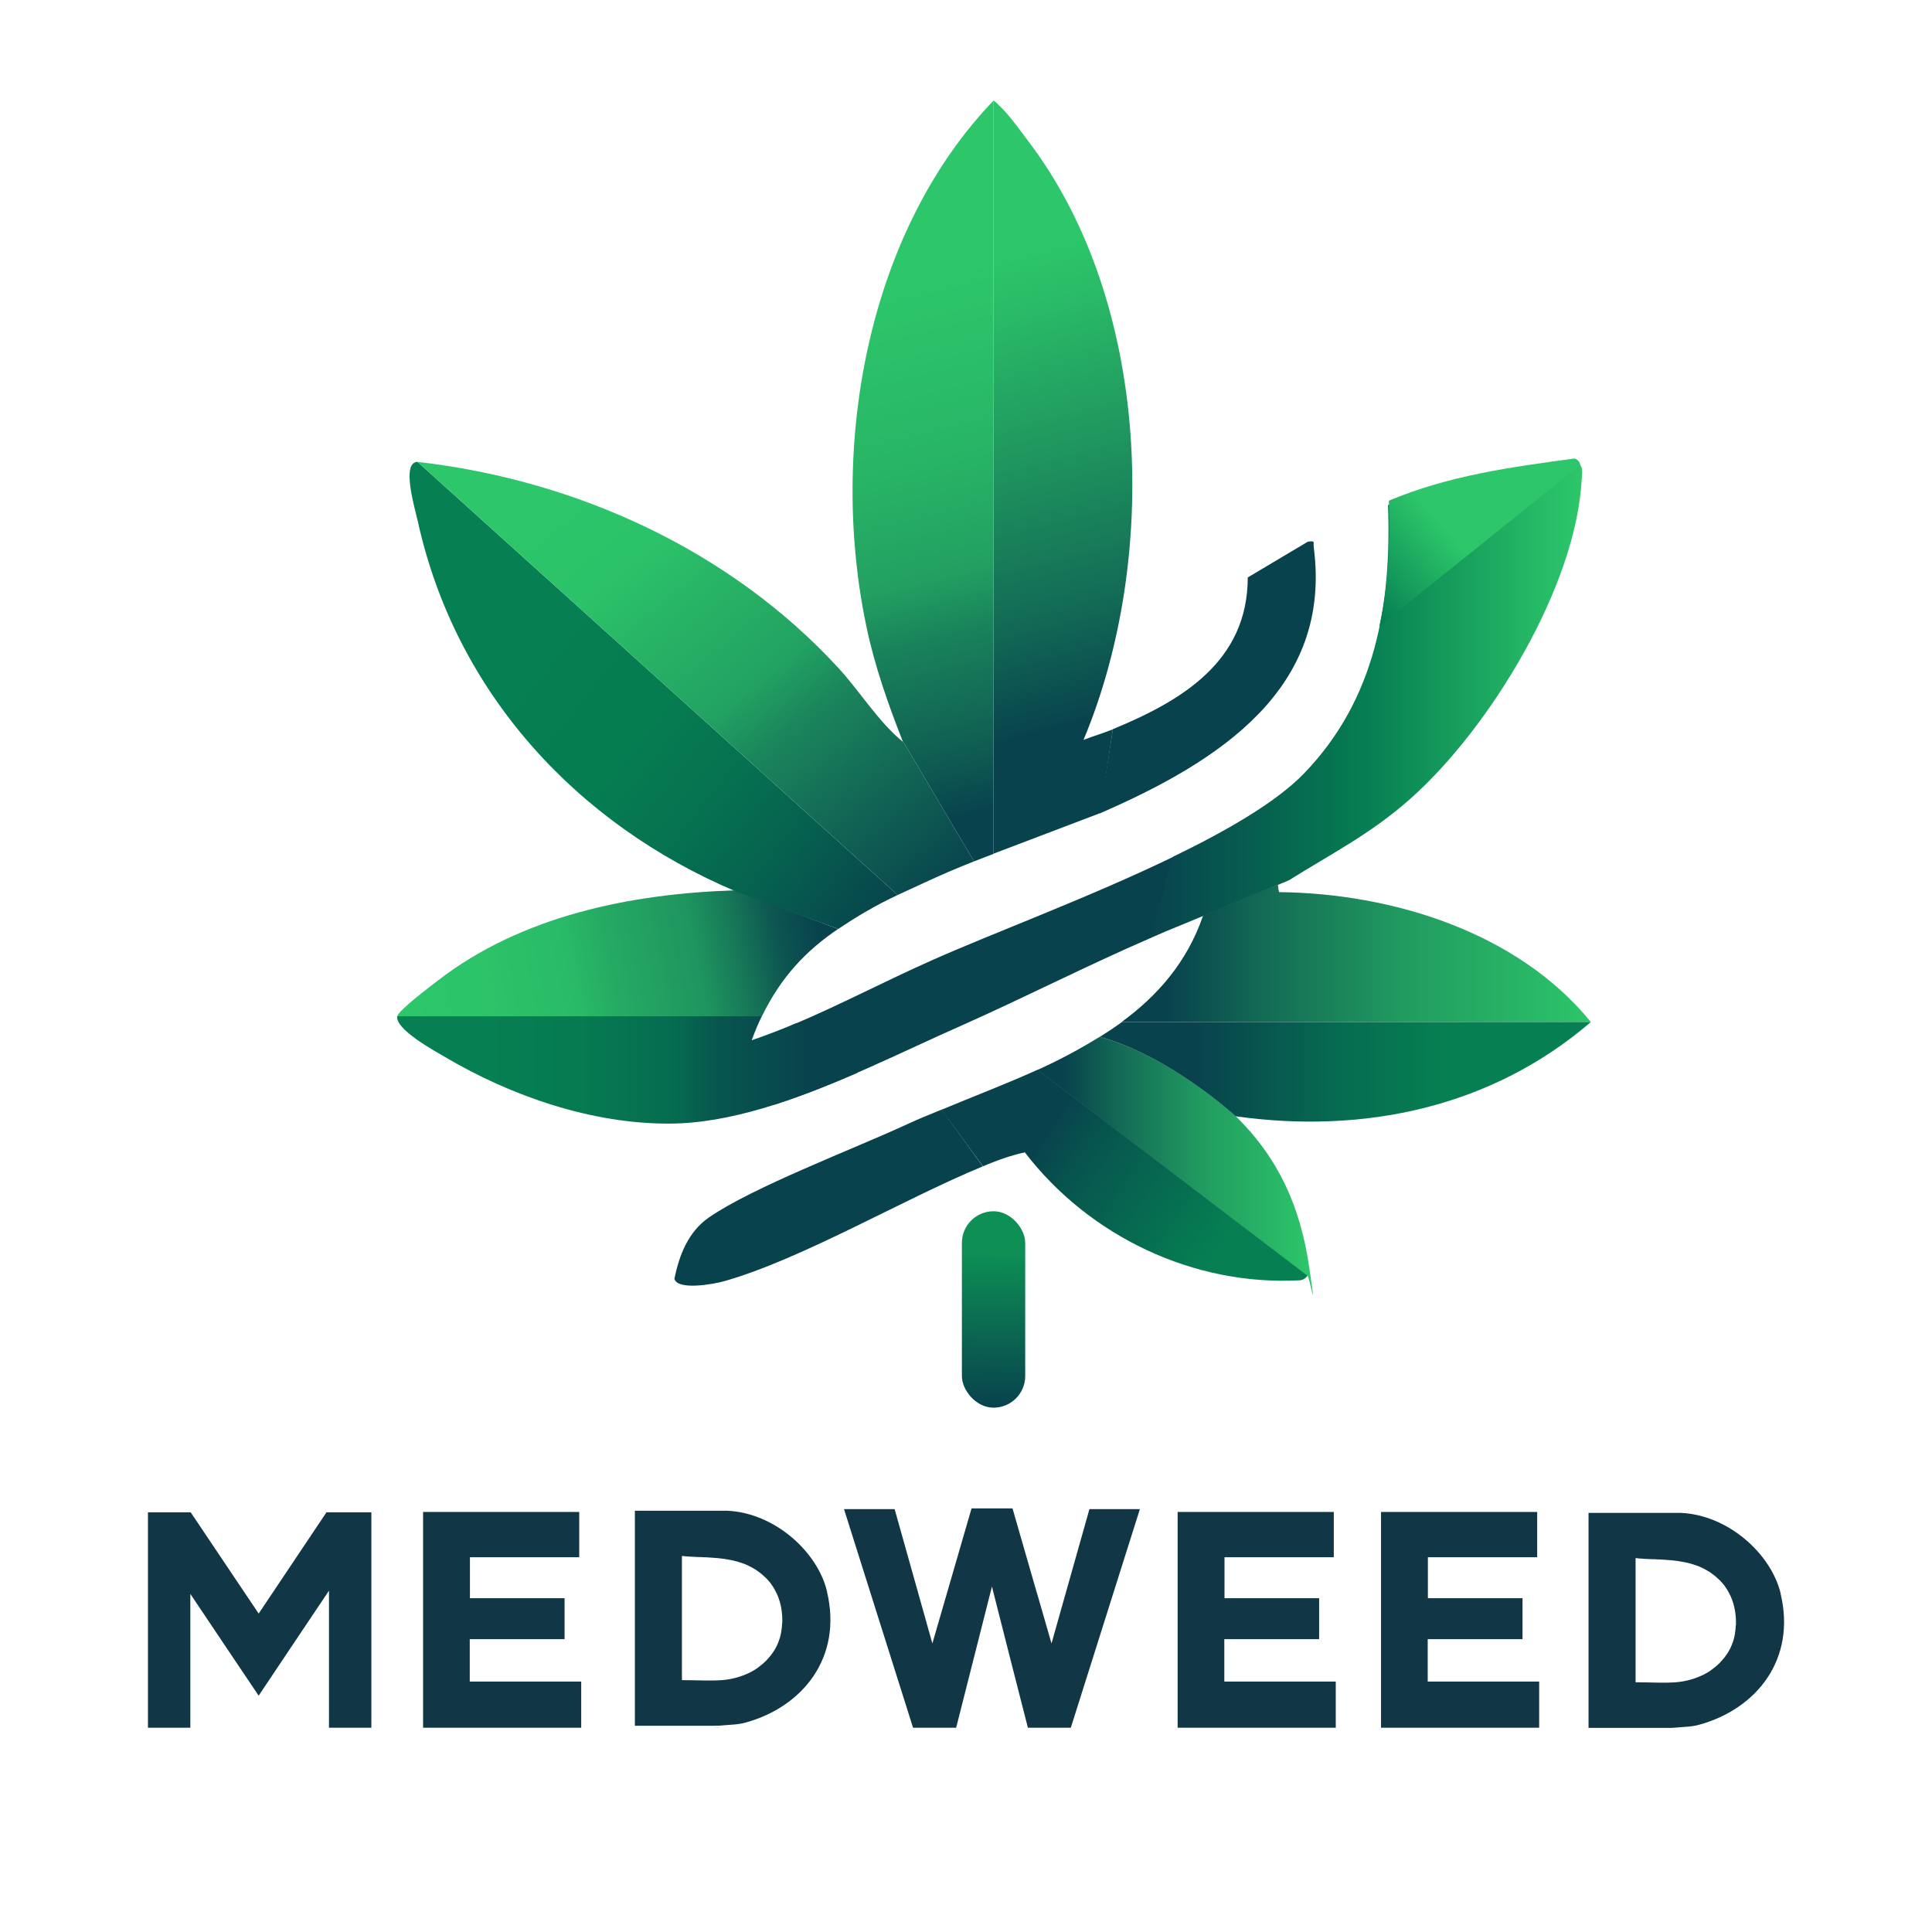 <?xml version="1.0" encoding="UTF-8"?>
<svg id="Warstwa_1" xmlns="http://www.w3.org/2000/svg" version="1.1" xmlns:xlink="http://www.w3.org/1999/xlink" viewBox="0 0 1080 1080">
  <!-- Generator: Adobe Illustrator 29.4.0, SVG Export Plug-In . SVG Version: 2.1.0 Build 152)  -->
  <defs>
    <style>
      .st0 {
        fill: url(#Gradient_bez_nazwy_76);
      }

      .st1 {
        fill: url(#Gradient_bez_nazwy_931);
      }

      .st2 {
        fill: url(#Gradient_bez_nazwy_104);
      }

      .st3 {
        fill: url(#Gradient_bez_nazwy_93);
      }

      .st4 {
        fill: url(#Gradient_bez_nazwy_96);
      }

      .st5 {
        fill: url(#Gradient_bez_nazwy_73);
      }

      .st6 {
        fill: url(#Gradient_bez_nazwy_90);
      }

      .st7 {
        fill: url(#Gradient_bez_nazwy_62);
      }

      .st8 {
        fill: url(#Gradient_bez_nazwy_85);
      }

      .st9 {
        fill: url(#Gradient_bez_nazwy_70);
      }

      .st10 {
        fill: url(#Gradient_bez_nazwy_43);
      }

      .st11 {
        fill: #102c35;
      }

      .st12 {
        fill: url(#Gradient_bez_nazwy_4);
      }

      .st13 {
        fill: url(#Gradient_bez_nazwy_7);
      }

      .st14 {
        fill: #08434d;
      }

      .st15 {
        fill: #113746;
      }
    </style>
    <linearGradient id="Gradient_bez_nazwy_62" data-name="Gradient bez nazwy 62" x1="222" y1="598.1" x2="479.3" y2="598.1" gradientUnits="userSpaceOnUse">
      <stop offset=".2" stop-color="#067f52"/>
      <stop offset=".4" stop-color="#067a51"/>
      <stop offset=".6" stop-color="#066c50"/>
      <stop offset=".7" stop-color="#07554e"/>
      <stop offset=".9" stop-color="#08434d"/>
    </linearGradient>
    <linearGradient id="Gradient_bez_nazwy_70" data-name="Gradient bez nazwy 70" x1="229.2" y1="567.3" x2="457.7" y2="522.3" gradientUnits="userSpaceOnUse">
      <stop offset="0" stop-color="#2dc66a"/>
      <stop offset=".2" stop-color="#2cc369"/>
      <stop offset=".4" stop-color="#29ba67"/>
      <stop offset=".5" stop-color="#25aa63"/>
      <stop offset=".7" stop-color="#1f955f"/>
      <stop offset=".8" stop-color="#177858"/>
      <stop offset=".9" stop-color="#0d5651"/>
      <stop offset="1" stop-color="#08434d"/>
    </linearGradient>
    <linearGradient id="Gradient_bez_nazwy_73" data-name="Gradient bez nazwy 73" x1="497.2" y1="521.5" x2="298" y2="366.4" gradientUnits="userSpaceOnUse">
      <stop offset="0" stop-color="#08434d"/>
      <stop offset=".1" stop-color="#074b4d"/>
      <stop offset=".3" stop-color="#06624f"/>
      <stop offset=".5" stop-color="#067250"/>
      <stop offset=".7" stop-color="#067c51"/>
      <stop offset="1" stop-color="#067f52"/>
    </linearGradient>
    <linearGradient id="Gradient_bez_nazwy_76" data-name="Gradient bez nazwy 76" x1="511.9" y1="513.4" x2="312.8" y2="266.7" gradientUnits="userSpaceOnUse">
      <stop offset="0" stop-color="#08434d"/>
      <stop offset=".2" stop-color="#116354"/>
      <stop offset=".4" stop-color="#1b865c"/>
      <stop offset=".5" stop-color="#22a262"/>
      <stop offset=".7" stop-color="#28b666"/>
      <stop offset=".8" stop-color="#2bc269"/>
      <stop offset="1" stop-color="#2dc66a"/>
    </linearGradient>
    <linearGradient id="Gradient_bez_nazwy_85" data-name="Gradient bez nazwy 85" x1="642.8" y1="391.5" x2="884.4" y2="391.5" gradientUnits="userSpaceOnUse">
      <stop offset="0" stop-color="#08434d"/>
      <stop offset=".1" stop-color="#074e4e"/>
      <stop offset=".4" stop-color="#067150"/>
      <stop offset=".5" stop-color="#067e52"/>
      <stop offset=".7" stop-color="#169c5c"/>
      <stop offset=".9" stop-color="#26ba66"/>
      <stop offset="1" stop-color="#2dc66a"/>
    </linearGradient>
    <linearGradient id="Gradient_bez_nazwy_90" data-name="Gradient bez nazwy 90" x1="759" y1="329.8" x2="804.4" y2="291.4" gradientUnits="userSpaceOnUse">
      <stop offset="0" stop-color="#067f52"/>
      <stop offset=".3" stop-color="#13965a"/>
      <stop offset=".8" stop-color="#25b965"/>
      <stop offset="1" stop-color="#2dc66a"/>
    </linearGradient>
    <linearGradient id="Gradient_bez_nazwy_93" data-name="Gradient bez nazwy 93" x1="627" y1="532.9" x2="889.2" y2="532.9" gradientUnits="userSpaceOnUse">
      <stop offset=".1" stop-color="#08434d"/>
      <stop offset=".3" stop-color="#136a55"/>
      <stop offset=".6" stop-color="#219b60"/>
      <stop offset=".9" stop-color="#29ba67"/>
      <stop offset="1" stop-color="#2dc66a"/>
    </linearGradient>
    <linearGradient id="Gradient_bez_nazwy_931" data-name="Gradient bez nazwy 93" x1="579.9" y1="646.4" x2="731.9" y2="646.4" xlink:href="#Gradient_bez_nazwy_93"/>
    <linearGradient id="Gradient_bez_nazwy_96" data-name="Gradient bez nazwy 96" x1="614.7" y1="599.1" x2="889.2" y2="599.1" gradientUnits="userSpaceOnUse">
      <stop offset=".2" stop-color="#08434d"/>
      <stop offset=".5" stop-color="#066d50"/>
      <stop offset=".7" stop-color="#067f52"/>
    </linearGradient>
    <linearGradient id="Gradient_bez_nazwy_104" data-name="Gradient bez nazwy 104" x1="571.9" y1="629.9" x2="678" y2="700.6" gradientUnits="userSpaceOnUse">
      <stop offset=".1" stop-color="#08434d"/>
      <stop offset=".3" stop-color="#07554e"/>
      <stop offset=".8" stop-color="#067351"/>
      <stop offset="1" stop-color="#067f52"/>
    </linearGradient>
    <linearGradient id="Gradient_bez_nazwy_4" data-name="Gradient bez nazwy 4" x1="623.8" y1="466.5" x2="542.7" y2="148.2" gradientUnits="userSpaceOnUse">
      <stop offset=".2" stop-color="#08434d"/>
      <stop offset=".4" stop-color="#136c56"/>
      <stop offset=".7" stop-color="#219c60"/>
      <stop offset=".9" stop-color="#29ba67"/>
      <stop offset="1" stop-color="#2dc66a"/>
    </linearGradient>
    <linearGradient id="Gradient_bez_nazwy_7" data-name="Gradient bez nazwy 7" x1="589.4" y1="476.7" x2="508" y2="157.3" gradientUnits="userSpaceOnUse">
      <stop offset=".1" stop-color="#08434d"/>
      <stop offset=".2" stop-color="#0f5c52"/>
      <stop offset=".4" stop-color="#19825b"/>
      <stop offset=".5" stop-color="#229f61"/>
      <stop offset=".7" stop-color="#28b566"/>
      <stop offset=".9" stop-color="#2bc169"/>
      <stop offset="1" stop-color="#2dc66a"/>
    </linearGradient>
    <linearGradient id="Gradient_bez_nazwy_43" data-name="Gradient bez nazwy 43" x1="555.8" y1="698.7" x2="554.9" y2="785.6" gradientUnits="userSpaceOnUse">
      <stop offset="0" stop-color="#0e9055"/>
      <stop offset="1" stop-color="#08434d"/>
    </linearGradient>
  </defs>
  <path class="st14" d="M1850.1,493.4h0s0,0,0,0c0,0,0,0-.1,0h0c0,0,0,0,.1-.1Z"/>
  <g>
    <path class="st15" d="M565.4,930.3h-.1c0,0,0,0,0,0,0,0,0,0,0,0Z"/>
    <path class="st15" d="M262.7,940h62.2v25.8h-88.4v-120.6h87.3v25.3h-61.1v22.9h52.9v22.9h-53v23.6h0Z"/>
    <path class="st15" d="M684.5,940h62.2v25.8h-88.4v-120.6h87.3v25.3h-61.1v22.9h52.9v22.9h-53v23.6h0Z"/>
    <path class="st15" d="M798.2,940h62.2v25.8h-88.4v-120.6h87.3v25.3h-61.1v22.9h52.9v22.9h-53v23.6h0Z"/>
    <path class="st15" d="M565.4,930.3h-.1c0,0,0,0,0,0,0,0,0,0,0,0Z"/>
    <path class="st11" d="M932.4,965.8c1.2,0,2.4,0,3.6-.1-1.2,0-2.4,0-3.6.1Z"/>
    <path class="st15" d="M462.3,889.6c-5.2-21.9-29-43.9-55.9-45.1h0s-51.5,0-51.5,0v120.2h39c1.8,0,3.6,0,5.4,0,1.2,0,2.4,0,3.6-.1,4.7-.5,9.5-.4,14-1.7,32.1-8.9,54.1-36.6,45.4-73.1ZM437.2,907.4c0,1.4-.2,2.8-.4,4.2-.1.9-.3,1.8-.5,2.7-.2.9-.5,1.7-.8,2.6-.2.5-.4,1.1-.6,1.6-.4,1-.9,2.1-1.5,3.1-.3.5-.6,1-.9,1.5-.9,1.4-2,2.8-3.2,4.1-.4.4-.8.9-1.2,1.3-.7.7-1.4,1.3-2.1,1.9-.7.6-1.5,1.2-2.3,1.8h0c-.8.6-1.6,1.1-2.4,1.6h0c-1.3.8-2.6,1.4-4,2-4.1,1.8-8.7,3-13.6,3.4-7.1.5-14.3,0-22.5,0h0v-69.4h0c.7,0,1.3.1,2,.2,2.5.2,5,.3,7.5.4.8,0,1.7,0,2.5.1,1.3,0,2.6.1,4,.2,5.2.3,10.3.9,15.2,2.3,1.5.4,3,1,4.4,1.5,1.8.8,3.6,1.7,5.2,2.7h0c.8.5,1.6,1,2.3,1.6h0c.7.5,1.5,1.1,2.1,1.7.3.3.7.6,1,.9.3.3.6.6,1,.9,1.2,1.3,2.4,2.6,3.3,4.1.5.7,1,1.5,1.4,2.3.4.8.8,1.5,1.2,2.3,2.2,4.9,3.2,10.4,3,16.3Z"/>
    <path class="st15" d="M995.4,890.8c-5.2-21.9-29-43.9-55.9-45.1h0s-51.5,0-51.5,0v120.2h39c1.8,0,3.6,0,5.4,0,1.2,0,2.4,0,3.6-.1,4.7-.5,9.5-.4,14-1.7,32.1-8.9,54.1-36.6,45.4-73.1ZM970.3,908.6c0,1.4-.2,2.8-.4,4.2-.1.9-.3,1.8-.5,2.7-.2.9-.5,1.7-.8,2.6-.2.5-.4,1.1-.6,1.6-.4,1-.9,2.1-1.5,3.1-.3.5-.6,1-.9,1.5-.9,1.4-2,2.8-3.2,4.1-.4.4-.8.9-1.2,1.3-.7.7-1.4,1.3-2.1,1.9-.7.6-1.5,1.2-2.3,1.8h0c-.8.6-1.6,1.1-2.4,1.6h0c-1.3.8-2.6,1.4-4,2-4.1,1.8-8.7,3-13.6,3.4-7.1.5-14.3,0-22.5,0h0v-69.4h0c.7,0,1.3.1,2,.2,2.5.2,5,.3,7.5.4.8,0,1.7,0,2.5.1,1.3,0,2.6.1,4,.2,5.2.3,10.3.9,15.2,2.3,1.5.4,3,1,4.4,1.5,1.8.8,3.6,1.7,5.2,2.7h0c.8.5,1.6,1,2.3,1.6h0c.7.5,1.5,1.1,2.1,1.7.3.3.7.6,1,.9.3.3.6.6,1,.9,1.2,1.3,2.4,2.6,3.3,4.1.5.7,1,1.5,1.4,2.3.4.8.8,1.5,1.2,2.3,2.2,4.9,3.2,10.4,3,16.3Z"/>
    <path class="st11" d="M399.2,965.8c1.2,0,2.4,0,3.6-.1-1.2,0-2.4,0-3.6.1Z"/>
    <polygon class="st15" points="207.6 845.4 207.6 965.8 183.9 965.8 183.9 889.2 159.9 925 144.6 947.9 129.2 925 106.4 891 106.4 965.8 82.7 965.8 82.7 845.4 106.6 845.4 144.6 902 182.5 845.4 207.6 845.4"/>
    <polygon class="st15" points="637.2 843.6 598.6 965.8 574.6 965.8 564.3 925.5 554.5 886.9 534.5 965.8 510.4 965.8 471.8 843.6 500.1 843.6 521.2 918.7 543.1 843.2 566 843.2 579.4 889.7 580.1 892 587.8 918.7 609 843.6 637.2 843.6"/>
  </g>
  <g>
    <g>
      <g>
        <path class="st14" d="M614.7,454.7l7.4-47.1c38.3-15.8,75.4-37.7,75.4-84.8l33.6-20c4.5-.6,2.9.2,3.3,3.2,10.3,78.7-52.2,119.4-119.6,148.7Z"/>
        <path class="st14" d="M526.4,620.3l23,31.7c-44.8,18.5-101.2,51.9-144.6,64.2-5.9,1.7-26.2,5.3-27.8-1.4,2.7-13.2,7.7-26.1,19.1-34.1,24.4-17,81.1-38.4,110.9-52.2,6.2-2.9,12.7-5.5,19.3-8.2Z"/>
        <path class="st14" d="M656.2,478.7l-12.9,45.6h0c-35.8,15.5-70.7,33.4-106.3,49.2-31.7,14-68.1,32.5-104.4,44.1l10.5-44.7c26.2-11,51.5-24.4,77.4-35.9,33.5-15,88.7-35.4,135.7-58.2Z"/>
      </g>
      <path class="st7" d="M479.3,599.7c-34.7,15.1-71.2,28.3-105,28.4-43.5.2-88.4-15.3-125.5-37.2-6.5-3.8-28.2-15.7-26.7-22.9h203.8c-2.1,4.2-3.9,8.7-5.7,13.5,8.5-2.9,16.8-6.1,25-9.6l34.2,27.7Z"/>
      <path class="st9" d="M468.5,519.3c-17.6,11.9-31.8,26.6-42.6,48.8h-203.8c.6-3.3,18.8-17,22.7-20,46.9-36.2,107.9-48.6,166.4-50.4l57.3,21.6Z"/>
      <path class="st5" d="M501.8,500.3c-12.4,5.8-23.1,12.2-33.2,19l-57.3-21c-89.1-37.7-156.6-111.2-177.7-206.7-1.6-7.2-9.5-33.2-.2-33.4l268.4,242.1Z"/>
      <path class="st0" d="M544.5,481.5c-9.7,3.8-19.1,7.9-27.5,11.8-5.2,2.4-10.3,4.7-15.2,7l-268.4-242.1h0c88.6,10.1,174.4,49.2,234.9,114.8,12.6,13.6,22.5,30.4,36.9,42.1l39.3,66.4Z"/>
      <path class="st8" d="M884.2,267.5c-2.9,60.2-51.5,139.8-95.9,179.1-22.2,19.7-43.9,30.5-67.8,45.5h0l-59.7,24.8h0c-6,2.4-12,4.9-18,7.6l9.2-32.6,3.8-13c30.7-14.9,57.9-30.7,73.3-46.7,39.9-41.4,48.8-94.1,46.8-149.9,33.4-14.1,69.5-19.1,105.2-23.9,4.3,1.8,3.3,5.5,3.1,9.1Z"/>
      <path class="st6" d="M771.1,349.9c5-22.3,6.2-45.9,5.3-70,33-14,68.6-18.9,103.9-23.6,2,.8,2.8,2.1,3.1,3.6l-112.3,90.1Z"/>
      <path class="st3" d="M889.2,571.3h-262.2c20.1-14.7,36.5-33.4,45.4-59.1,0,0,0,0,0,0l.3-.5,41.6-17.3.3,1.8h0c0,.6.1,1.4.4,2.5,63.3.7,133.3,22.3,174.3,72.6Z"/>
      <path class="st1" d="M730.8,713.2h0s-150.9-115.1-150.9-115.1c12.1-5.4,23.8-11.7,34.8-18.5,39.4,10.6,75.9,44.2,75.9,44.2,24.3,23.7,36.3,51,41.2,84.2s-.1,3.6-1,5.2Z"/>
      <path class="st4" d="M889.2,571.4c-55.5,47.7-126.8,62.7-198.5,52.6,0-.1-.2-.2-.3-.3,0,0-36.4-33.4-75.6-44.1,4.2-2.6,8.4-5.4,12.4-8.3h262,0c0,0,.1,0,.1,0,0,0,0,0,0,.1Z"/>
      <path class="st2" d="M730.8,713.2h0c-1,1.5-2.6,2.4-4.3,2.5-59.5,3.2-117.6-24.6-153.6-71.5-6.3,1.3-12.6,3.4-18.6,5.8-1.6.6-3.2,1.3-4.8,2l-22.5-30.6-.6-.9h0v-.2c17.5-7.3,35.9-14.3,53.6-22.3h0l150.9,115.1Z"/>
      <g>
        <path class="st12" d="M622.1,407.6h0l-7,46.9-59.7,22.7V56.1c8,6.7,13.7,15.4,20,23.6,67.8,89.8,72.8,232.2,30.3,333.9,5.4-2.1,10.9-3.7,16.4-5.9Z"/>
        <path class="st13" d="M555.4,56.1v421.2l-10.9,4.2-39.3-66.4c-.1-.1-.3-.2-.4-.3h0c-8.2-20.8-15.8-42.3-20.4-64.2-21-99.1-.5-220,71.1-294.5Z"/>
      </g>
    </g>
    <rect class="st10" x="537.7" y="677.1" width="35.4" height="109.8" rx="17.7" ry="17.7"/>
  </g>
</svg>